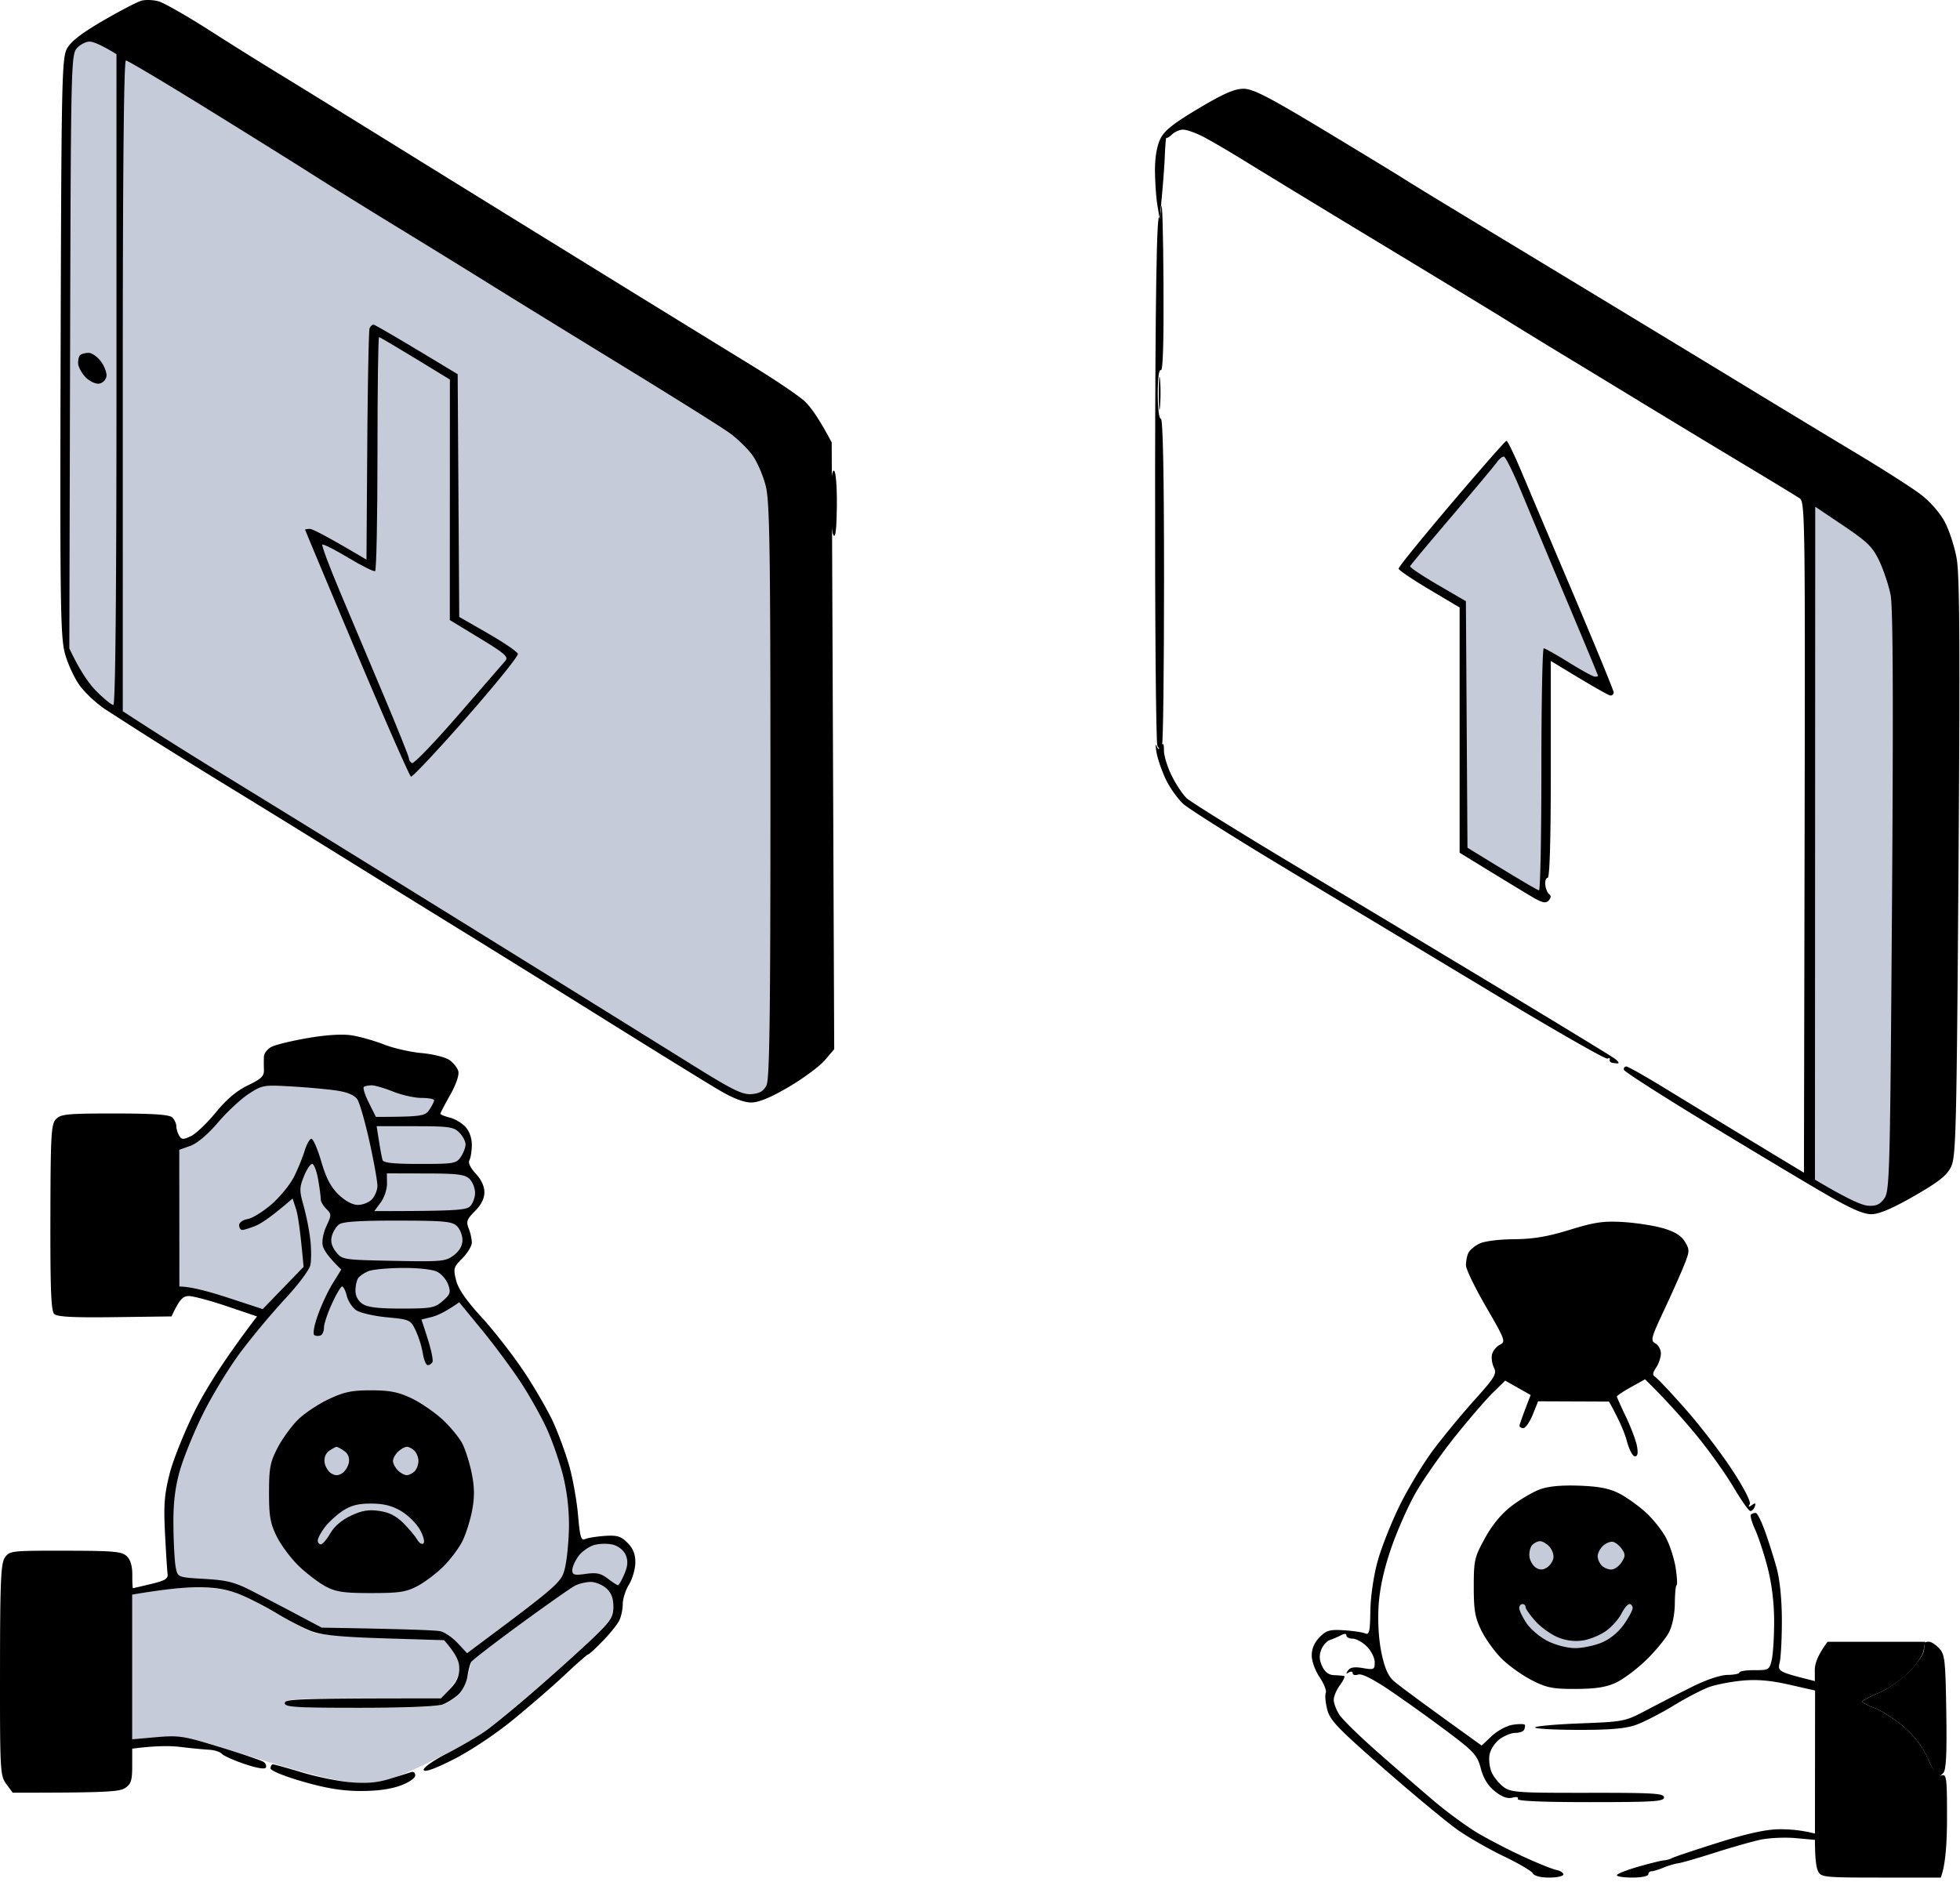<svg xmlns="http://www.w3.org/2000/svg" width="166" height="160" fill="none"><path fill="#C6CBD9" d="M44.088 137.572c2.197-1.603 4.234-3.054 4.527-3.225.293-.17.893-.314 1.332-.322.442-.008 1.065.226 1.398.525.421.378.6.836.6 1.536-.003.885-.208 1.196-1.804 2.73-.99.954-3.235 2.972-4.993 4.49-1.755 1.516-3.67 3.09-4.256 3.494-.586.408-2.384 1.404-3.995 2.216-1.611.81-3.409 1.604-3.995 1.761-.586.157-1.664.29-2.396.29-.733.003-2.829-.405-4.661-.908a201.446 201.446 0 0 1-6.791-2.027c-3.26-1.047-3.59-1.102-7.857-.794v-12.25l1.665-.291c.916-.157 2.564-.301 3.662-.317 1.243-.018 2.5.142 3.329.424.732.248 2.349 1.049 3.595 1.784 1.246.735 2.682 1.47 3.196 1.633.514.162 3.19.37 10.967.628l.642.733c.415.474.642 1.06.642 1.664 0 .671-.219 1.156-1.558 2.53h-6.61c-5.7 0-6.613.056-6.613.4 0 .343.895.399 6.458.399 4.999 0 6.624-.085 7.19-.373.403-.202.936-.594 1.183-.865.245-.272.575-1.031.73-1.691.155-.658.314-1.212.352-1.231.037-.016 1.864-1.342 4.06-2.943Z"/><path fill="#000" fill-rule="evenodd" d="M13.432.113c.455.128 2.386 1.228 4.29 2.445a354.822 354.822 0 0 0 5.46 3.423c1.1.665 5.233 3.217 9.188 5.667 3.955 2.453 11.864 7.342 17.577 10.866a5761.07 5761.07 0 0 0 13.849 8.527c1.904 1.167 3.861 2.493 4.351 2.948.49.456 1.204 1.428 2.293 3.492l.213 51.4-.793.932c-.437.511-1.8 1.526-3.03 2.25-1.503.887-2.544 1.322-3.178 1.332-.642.008-1.534-.335-2.797-1.076-1.02-.602-5.267-3.225-9.443-5.83a2905.867 2905.867 0 0 0-12.65-7.856 3470.701 3470.701 0 0 1-10.12-6.264 1791.705 1791.705 0 0 0-9.056-5.585 624.223 624.223 0 0 1-6.658-4.125 549.76 549.76 0 0 1-3.994-2.557c-.733-.48-1.713-1.39-2.179-2.026-.463-.634-1.033-1.873-1.265-2.752-.373-1.411-.415-4.452-.354-25.966.064-22.624.104-24.43.535-25.234.33-.612 1.223-1.305 3.063-2.375C10.16.92 11.618.16 11.967.063c.351-.101 1.01-.077 1.465.05Zm16.355 87.594c.687.106 1.912.452 2.716.77.807.316 2.245.646 3.196.731.953.086 2.01.347 2.351.581.344.232.688.663.765.956.088.32-.184 1.119-.68 1.998-.452.804-.828 1.526-.836 1.598-.008.072.347.223.791.332.442.11 1.047.47 1.343.8.33.367.535.96.527 1.53-.003.512-.096 1.093-.205 1.287-.12.216.088.655.538 1.132.463.493.732 1.071.732 1.577 0 .532-.266 1.065-.799 1.598-.684.684-.761.894-.532 1.464.146.365.266.906.266 1.199 0 .293-.36.892-.799 1.331-.746.746-.78.871-.533 1.865.184.737.847 1.699 2.157 3.129 1.04 1.134 2.65 3.201 3.58 4.594.93 1.393 2.056 3.34 2.503 4.328.448.988 1.06 2.665 1.359 3.728.298 1.063.625 2.922.732 4.133.157 1.822.258 2.171.588 2.016.222-.101.97-.223 1.665-.271 1.06-.072 1.374.024 1.93.58.475.474.667.954.667 1.665-.003.549-.243 1.387-.533 1.864-.293.477-.533 1.225-.533 1.665 0 .439-.133 1.068-.298 1.398-.162.33-.79 1.11-1.398 1.734-.605.625-1.159 1.134-1.233 1.131-.072 0-.972.786-1.998 1.753-1.025.964-3.033 2.7-4.46 3.862-1.49 1.209-3.62 2.617-4.994 3.305-1.606.804-2.424 1.089-2.48.865-.045-.186.813-.794 1.931-1.371 1.108-.57 2.554-1.409 3.212-1.859.66-.453 2.698-2.128 4.528-3.726 1.832-1.598 4.019-3.577 4.863-4.4 1.331-1.297 1.534-1.624 1.531-2.493-.003-.695-.184-1.161-.602-1.536-.33-.296-.93-.536-1.331-.533-.403.003-1.002.147-1.332.32-.33.173-2.397 1.63-4.594 3.235-2.197 1.606-4.078 3.052-4.176 3.215-.101.16-.245.714-.322 1.225-.078.511-.413 1.193-.749 1.513-.338.319-.942.711-1.345.865-.444.173-3.211.285-7.057.285-5.444 0-6.325-.056-6.325-.399 0-.344.913-.4 13.223-.4l.78-.799c.56-.575.778-1.06.778-1.731 0-.604-.227-1.19-1.284-2.397l-5.017-.157c-3.764-.12-5.316-.271-6.216-.61-.658-.25-1.977-.926-2.93-1.502-.95-.578-2.389-1.313-3.196-1.635-1.05-.415-2.032-.581-3.462-.581-1.097 0-2.807.142-5.593.624v12.25l2.064-.178c1.907-.162 2.317-.099 5.393.85 1.832.564 3.478 1.123 3.662 1.243.184.117.274.336.2.482-.083.165-.772.048-1.798-.298-.916-.312-1.784-.7-1.93-.865-.147-.166-.626-.32-1.066-.344a45.266 45.266 0 0 1-2.397-.234c-.879-.107-2.168-.118-4.128.143v1.465c0 1.223-.098 1.532-.599 1.867-.474.317-1.523.4-9.521.397l-.54-.732c-.523-.704-.544-1.095-.536-9.655.005-7.499.07-9.017.408-9.521.391-.583.519-.599 5.129-.591 4.11.005 4.788.067 5.201.466.314.301.472.844.466 1.59-.005.623.022 1.127.059 1.121.037-.008.727-.167 1.531-.359 1.188-.282 1.452-.445 1.398-.855-.037-.277-.136-1.824-.218-3.436-.123-2.418-.053-3.302.394-5.06.298-1.171 1.26-3.568 2.139-5.326.879-1.758 2.423-4.275 5.26-7.99l-2.555-.863c-1.406-.476-2.854-.863-3.222-.86-.487.003-.772.232-1.465 1.723l-4.794.062c-3.51.045-4.886-.024-5.137-.267-.269-.253-.34-2.082-.327-8.184.016-7.063.064-7.904.479-8.33.405-.421.988-.474 4.985-.472 3.295.003 4.621.096 4.866.341.184.187.336.517.336.738 0 .22.109.578.24.799.207.343.348.349.995.042.416-.194 1.359-1.094 2.1-1.997.918-1.124 1.778-1.85 2.729-2.306 1.142-.552 1.38-.78 1.355-1.332a15.853 15.853 0 0 1 0-1.132c.016-.255.299-.612.629-.79.33-.18 1.712-.517 3.076-.752 1.58-.272 2.93-.354 3.729-.231Zm-6.672 61.759c.11-.002 1.22.307 2.464.682 1.246.376 3.102.754 4.128.836 1.358.112 2.26.032 3.329-.298a92.515 92.515 0 0 0 1.797-.567c.184-.064.333.061.333.282 0 .235-.524.594-1.265.866-.826.303-2.003.463-3.396.455-1.544-.008-2.881-.226-4.863-.799-1.592-.458-2.73-.927-2.73-1.121.003-.184.094-.333.203-.336Z" clip-rule="evenodd"/><path fill="#000" d="M70.587 45.337c-.141-.22-.248-1.574-.234-3.012.013-1.667.117-2.551.287-2.447.155.096.253 1.366.237 3.012-.021 1.944-.114 2.72-.29 2.447Z"/><path fill="#C6CBD9" fill-rule="evenodd" d="M7.575 3.525c.307.003.948.242 2.29 1.065v27.565c0 18.197-.09 27.564-.266 27.564-.146 0-.777-.509-1.403-1.132-.626-.623-1.406-1.702-2.325-3.662l.066-25.14c.064-24.263.086-25.157.573-25.7.277-.307.756-.56 1.065-.56Zm3.09 1.598c.146 0 3.291 1.872 6.99 4.163 3.7 2.287 7.804 4.85 9.122 5.694 1.318.841 4.314 2.7 6.658 4.133 2.344 1.43 5.94 3.646 7.99 4.924 2.05 1.278 7.204 4.45 11.452 7.052 4.247 2.6 8.26 5.119 8.921 5.596.66.476 1.532 1.329 1.94 1.896.404.567.913 1.75 1.126 2.628.325 1.34.388 5.516.388 25.834 0 18.943-.071 24.381-.335 24.9-.245.488-.583.688-1.26.744-.772.064-1.59-.338-4.921-2.41a21312.08 21312.08 0 0 0-11.319-7.034c-4.03-2.5-11.46-7.105-16.512-10.23a3522.545 3522.545 0 0 0-12.65-7.792 327.374 327.374 0 0 1-7.857-4.97V32.687c0-18.197.09-27.564.267-27.564Zm14.115 86.92c1.39.082 3.118.242 3.837.359.85.136 1.428.394 1.654.74.192.293.655 1.912 1.028 3.595.373 1.686.671 3.364.666 3.729-.005.367-.216.879-.469 1.14-.253.261-.788.471-1.19.466-.458-.005-1.07-.333-1.63-.874-.652-.626-1.055-1.395-1.465-2.796-.311-1.063-.687-1.93-.833-1.93-.147 0-.403.45-.57.998-.166.549-.57 1.54-.895 2.197-.328.66-1.18 1.71-1.894 2.336-.716.625-1.632 1.195-2.034 1.265-.418.072-.733.301-.733.527 0 .221.12.399.267.399.146 0 .655-.157 1.131-.351.477-.192 1.375-.791 3.13-2.312l.285.866c.16.476.367 1.779.647 4.924l-3.462 3.577-2.93-.959c-1.611-.527-3.198-.959-4.128-.951l-.008-11.585.935-.333c.58-.205 1.47-.958 2.335-1.97.77-.903 1.937-1.992 2.597-2.424 1.167-.762 1.263-.778 3.729-.634Zm6.703-.1c.266 0 1.087.24 1.819.533.732.293 1.81.533 2.397.533.586 0 1.065.09 1.068.2 0 .109-.179.468-.4.799-.36.535-.626.599-4.53.61l-.6-1.204c-.33-.663-.518-1.263-.42-1.337.096-.072.397-.133.666-.133Zm.415 3.463h3.234c2.876 0 3.289.058 3.763.532.293.293.532.743.535 1 0 .255-.178.734-.4 1.064-.378.565-.585.6-3.464.6-2.219 0-3.092-.09-3.167-.333-.056-.184-.192-.903-.3-1.598l-.2-1.265Zm-5.462 3.196c.157 0 .386.599.512 1.331.125.733.223 1.481.218 1.665-.005.184.205.546.466.807.453.45.453.519.013 1.465-.266.572-.396 1.273-.309 1.656.086.368.474.972 1.569 2.021l-.735 1.186c-.402.655-.972 1.877-1.265 2.719-.328.945-.426 1.582-.264 1.664a.659.659 0 0 0 .533 0c.146-.072.266-.373.266-.666 0-.293.301-1.19.666-1.997.367-.804.756-1.467.866-1.47.111-.003.29.357.399.799.112.442.471.988.799 1.212.33.223 1.5.492 2.597.599 1.946.186 2.005.216 2.442 1.124a8.34 8.34 0 0 1 .602 1.931c.085.548.271.998.418.998.146 0 .327-.12.4-.266.074-.147-.105-1.015-.395-1.931a89.21 89.21 0 0 0-.54-1.664c-.006 0 .383-.096.862-.216.48-.117 1.202-.448 2.336-1.249l1.912 2.33c1.052 1.281 2.538 3.289 3.308 4.461.767 1.172 1.771 2.97 2.232 3.995.458 1.025 1.068 2.794 1.353 3.928a17.83 17.83 0 0 1 .492 4.261c-.016 1.209-.165 2.783-.333 3.497-.3 1.273-.4 1.369-8.298 7.257l-.8-.857c-.439-.472-1.096-.924-1.464-1.004-.365-.083-2.775-.184-10.048-.304l-1.966-1.044a397.342 397.342 0 0 0-3.816-1.997c-1.574-.813-2.184-.972-4.125-1.087-2.277-.133-2.277-.133-2.448-.932-.093-.439-.184-1.997-.202-3.462-.024-1.928.117-3.215.508-4.661.299-1.097 1.194-3.316 1.992-4.927.797-1.611 2.262-4.005 3.255-5.321a67.2 67.2 0 0 1 3.734-4.461c1.062-1.137 2.008-2.399 2.101-2.801.093-.403.093-1.391 0-2.198a21.531 21.531 0 0 0-.57-2.863c-.357-1.257-.357-1.504.024-2.463.232-.586.549-1.065.703-1.065Zm6.33.799 3.263.008c2.722.005 3.342.082 3.74.466.26.253.468.788.465 1.19-.005.402-.197.914-.428 1.132-.333.317-1.21.4-8.105.4l.544-.733c.298-.402.538-1.121.532-1.598l-.01-.865Zm.925 4.002c3.925.006 4.6.067 5.01.467.26.253.47.788.465 1.19-.005.482-.26.921-.74 1.286-.684.514-1.02.546-5.084.466-4.277-.085-4.362-.098-4.88-.753-.361-.456-.476-.877-.361-1.332.093-.365.367-.815.612-.999.314-.237 1.758-.33 4.978-.325Zm.407 4.009c1.33-.008 2.538.127 2.93.325.365.186.785.676.932 1.086.232.658.176.831-.466 1.39-.671.586-.964.639-3.462.642-1.995 0-2.893-.106-3.33-.399a1.336 1.336 0 0 1-.596-1.135c.003-.402.107-.876.234-1.052.126-.176.512-.437.86-.583.35-.144 1.652-.266 2.898-.274Zm17.873 23.46c.445.128.882.501 1.036.887.195.49.16.913-.133 1.598-.221.514-.46.932-.533.932-.074 0-.463-.251-.865-.56-.586-.447-.962-.527-1.864-.399-.96.136-1.135.088-1.143-.306-.005-.256.232-.794.522-1.196.293-.4.908-.828 1.369-.953.463-.126 1.188-.126 1.611-.003Z" clip-rule="evenodd"/><path fill="#000" d="M31.105 37.787c.037-5.294.125-9.776.194-9.96.07-.184.219-.33.333-.325.112.003 1.763.95 7.13 4.197l.133 20.563 2.436 1.398c1.34.77 2.477 1.547 2.53 1.731.051.184-1.914 2.615-4.367 5.406-2.453 2.791-4.562 5.04-4.685 4.994-.122-.043-2.189-4.754-4.594-10.466-2.405-5.713-4.373-10.416-4.373-10.454.003-.037.184-.066.402-.066.219 0 1.388.586 4.794 2.607l.067-9.625ZM6.62 30.802c-.022-.307.06-.637.183-.733.122-.098.442-.178.711-.178.269 0 .735.33 1.036.732.301.402.511.972.466 1.263a.793.793 0 0 1-.615.615c-.293.045-.804-.192-1.14-.53-.333-.338-.62-.866-.642-1.17Zm18.626 89.457c.548-.541 1.718-1.318 2.596-1.731 1.31-.615 1.958-.751 3.596-.749 1.574.003 2.293.144 3.395.666.77.365 1.952 1.172 2.629 1.795.676.623 1.44 1.553 1.702 2.064.26.512.617 1.651.793 2.53.235 1.188.243 1.992.027 3.13-.16.841-.53 2.01-.823 2.596-.293.586-1.012 1.545-1.598 2.131-.586.586-1.574 1.334-2.197 1.664-.967.512-1.542.6-3.928.6-2.339 0-2.97-.094-3.862-.565-.586-.312-1.609-1.092-2.274-1.731-.663-.642-1.502-1.766-1.865-2.498-.548-1.119-.655-1.715-.652-3.729.003-2.093.096-2.575.732-3.795.402-.769 1.18-1.84 1.729-2.378Zm129.859-47.275c-.152-.775-.085-1.1.314-1.531.277-.301.786-.549 1.132-.549.386 0 .932.357 1.425.932.44.512.876 1.263.97 1.665.093.402.061 1.033-.072 1.398-.166.458-.469.687-.97.733-.508.047-1.009-.192-1.667-.8-.602-.55-1.012-1.222-1.132-1.848ZM98.248 57.588c-.056.66-.1.24-.104-.932 0-1.172.046-1.71.104-1.198.056.511.056 1.47 0 2.13Z"/><path fill="#000" d="M112.102 11.009c-4.687-2.823-5.984-3.49-6.791-3.49-.751 0-1.696.416-3.795 1.665-2.16 1.287-2.9 1.878-3.25 2.597-.287.591-.45 1.563-.447 2.663.006.951.096 2.27.203 2.93l.197 1.198c.285-2.89.397-4.469.434-5.371.037-.903.096-1.593.133-1.532.037.061.256-.07.485-.287.232-.219.65-.4.932-.4.282 0 1.023.258 1.646.573.623.314 2.391 1.35 3.928 2.303a2047.2 2047.2 0 0 0 11.585 7.044c4.834 2.925 9.508 5.766 10.387 6.318.879.55 2.974 1.835 4.66 2.857 1.686 1.02 4.922 2.986 7.191 4.37a1860.32 1860.32 0 0 0 8.256 4.991c2.272 1.364 4.333 2.618 4.583 2.789.429.293.453 2.152.4 28.715l-.056 28.403a2523.246 2523.246 0 0 1-11.785-7.159c-1.648-1.012-3.116-1.84-3.262-1.84-.147 0-.237.128-.2.282.037.154 3.241 2.21 7.124 4.567 3.883 2.357 8.376 5.05 9.987 5.979 2.109 1.223 3.191 1.694 3.862 1.686.636-.005 1.779-.495 3.595-1.534 2.061-1.182 2.767-1.736 3.129-2.458.426-.858.477-2.863.64-25.3.135-18.728.098-24.8-.152-26.233-.179-1.026-.647-2.453-1.039-3.172-.415-.762-1.27-1.726-2.045-2.306-.733-.549-3.01-2.008-5.06-3.242a2337.658 2337.658 0 0 1-8.123-4.913 10790.647 10790.647 0 0 0-23.836-14.454c-3.076-1.858-6.072-3.685-6.658-4.063-.586-.376-3.673-2.256-6.858-4.176ZM98.248 34.418c.056-.66.056-1.678 0-2.264-.056-.585-.1-.045-.1 1.199s.044 1.726.1 1.065Z"/><path fill="#000" d="M128.793 39.803c-.576-1.36-1.116-2.468-1.204-2.463-.088.005-2.184 2.391-4.661 5.305-2.474 2.916-4.49 5.4-4.479 5.526.01.128 1.18.919 2.596 1.76l2.576 1.532v20.773a789.188 789.188 0 0 0 5.941 3.627c1.034.62 1.34.7 1.598.424.205-.224.224-.41.051-.533-.147-.104-.296-.458-.333-.788-.037-.33.053-.6.2-.6.173 0 .266-3.24.266-9.188V55.99c3.715 2.27 4.914 2.93 5.06 2.93.147 0 .266-.12.266-.267 0-.146-1.539-3.89-3.416-8.322-1.881-4.432-3.889-9.17-4.461-10.528ZM98.344 63.181c-.208.354-.25.354-.391 0-.088-.221-.09.021-.008.533.082.511.428 1.531.77 2.263.343.733 1.022 1.691 1.512 2.134.49.439 4.663 3.068 9.279 5.837 4.615 2.77 12.434 7.473 17.377 10.45 4.943 2.978 9.108 5.354 9.255 5.282.146-.072.237-.043.2.066a.21.21 0 0 0 .133.267c.109.037.349.066.532.07.184 0 .035-.206-.333-.462-.364-.253-4.62-2.847-9.454-5.763a6932.314 6932.314 0 0 0-17.444-10.482c-4.759-2.85-8.932-5.441-9.268-5.758-.338-.317-.908-1.175-1.268-1.907-.362-.732-.657-1.691-.657-2.13 0-.584-.064-.693-.235-.4Zm38.792 63.336c-.844-.431-1.709-.599-3.395-.66-1.523-.053-2.613.051-3.329.317-.586.216-1.654.844-2.376 1.393-.865.658-1.635 1.582-2.263 2.727-.895 1.624-.954 1.877-.954 4.128 0 2.008.107 2.613.655 3.728.362.733 1.145 1.811 1.742 2.397.597.586 1.742 1.396 2.541 1.801 1.254.636 1.763.735 3.718.727 1.683-.008 2.554-.144 3.395-.536.623-.29 1.777-1.155 2.565-1.925s1.651-1.819 1.915-2.33c.293-.565.49-1.534.498-2.464.008-.841.077-1.534.149-1.534.074-.003.042-.634-.069-1.401-.112-.764-.472-1.915-.799-2.554-.328-.642-1.106-1.63-1.729-2.197-.623-.57-1.64-1.297-2.264-1.617Z"/><path fill="#000" d="M98.025 63.181c-.126-.221-.214-10.826-.195-23.57.019-12.743.115-22.69.394-21.039l.136-1.065c.075-.586.157 2.32.181 6.458.03 4.943-.045 7.479-.22 7.39-.166-.082-.267.666-.267 1.998 0 1.244.112 2.13.266 2.13.173 0 .267 4.707.267 13.583 0 7.47-.075 13.793-.168 14.048-.144.4-.2.41-.394.067Zm62.388 29.761c-.219-.14-.309-2.298-.314-7.457-.003-3.992.048-7.196.117-7.124.066.072.208 3.428.311 7.457.144 5.486.115 7.273-.114 7.124Z"/><path fill="#C6CBD9" d="M136.404 110.027c.661-.008 1.737-.171 2.397-.36.661-.189 1.348-.359 1.531-.378.184-.018.333.085.333.232 0 .146-.45 1.188-.998 2.314-.602 1.236-1.369 2.346-1.931 2.805-.512.415-1.532.932-2.264 1.15-.732.216-1.811.389-2.397.384-.586-.006-1.723-.277-2.525-.602-1.313-.53-1.563-.767-2.447-2.323-.543-.95-1.175-2.061-1.404-2.463-.229-.402-.354-.791-.282-.866.072-.072.642.12 1.265.432.623.311 1.731.623 2.464.698.918.09 1.906-.046 3.195-.44 1.026-.311 2.403-.575 3.063-.583Z"/><path fill="#000" d="M162.948 139.802c.024-.323.054-.616.067-.653.011-.037.17-.069.354-.075.184-.005.573.248.866.56.484.519.538.993.604 5.401.056 3.632-.01 4.919-.266 5.177-.186.192-.397.344-.471.338-.072-.002-.432-.69-.799-1.523-.444-1.012-1.11-1.907-1.998-2.685-.732-.641-1.845-1.369-2.471-1.616-.629-.248-1.14-.512-1.137-.583 0-.072.633-.4 1.406-.727.772-.328 1.944-1.143 2.602-1.811.66-.672 1.219-1.484 1.243-1.803Z"/><path fill="#C6CBD9" d="M128.851 41.676c-.679-1.649-1.35-2.997-1.488-2.997-.139 0-.411.224-.6.496-.191.271-1.904 2.322-3.808 4.56-1.904 2.234-3.494 4.138-3.532 4.231-.039.093 1.01.796 2.331 1.566l2.399 1.398.133 20.885c4.541 2.791 5.95 3.603 6.059 3.609.109.005.2-4.608.2-10.246 0-5.638.091-10.253.2-10.256.109 0 1.068.538 2.13 1.199 1.063.66 2.051 1.2 2.198 1.2.146 0 .269-.028.274-.066.002-.037-1.177-2.884-2.626-6.325a2458.97 2458.97 0 0 1-3.87-9.254Zm27.274 2.854-2.386-1.603-.024 57.006c2.786 1.662 3.997 2.174 4.49 2.205.687.046 1.007-.095 1.38-.607.46-.628.495-2.03.658-25.167.117-17.2.082-24.938-.12-25.966-.16-.805-.589-2.094-.951-2.863-.57-1.204-.996-1.622-3.047-3.004Zm-24.896 86.496c-.231-.255-.588-.466-.79-.466-.203 0-.506.149-.674.333-.168.184-.272.621-.229.972.04.352.285.77.54.932.339.213.592.213.932 0 .256-.162.506-.522.554-.799.051-.277-.101-.716-.333-.972Zm6.137.2c-.2-.293-.544-.567-.762-.612-.219-.043-.602.114-.852.351-.251.237-.448.634-.44.879.008.248.165.599.352.786.186.183.548.335.804.332.256-.002.645-.274.863-.604.335-.509.341-.679.035-1.132Zm-8.155 4.927a.267.267 0 0 0-.267-.266c-.146 0-.269.149-.274.333-.005.183.266.753.602 1.265.336.514 1.148 1.203 1.806 1.534.684.343 1.678.599 2.327.599.624 0 1.636-.213 2.251-.469.692-.288 1.409-.873 1.872-1.531.415-.586.748-1.215.746-1.398-.006-.184-.128-.333-.275-.333-.146 0-.447.359-.665.799-.221.439-.789 1.089-1.265 1.443-.477.354-1.345.725-1.931.826a3.951 3.951 0 0 1-2.131-.227c-.586-.226-1.454-.836-1.931-1.358-.476-.522-.865-1.071-.865-1.217Z"/><path fill="#000" d="M128.215 104.977c1.64-.01 2.836-.213 4.727-.793 2.12-.653 2.855-.759 4.527-.661 1.098.067 2.626.304 3.396.528.988.29 1.526.625 1.838 1.142.415.69.407.81-.102 2.064-.295.733-1.062 2.45-1.704 3.817-1.06 2.266-1.124 2.506-.698 2.729.256.136.466.514.469.845 0 .33-.178.868-.4 1.198-.308.461-.327.645-.077.799.179.109 1.335 1.337 2.565 2.73 1.23 1.39 3.001 3.699 3.933 5.126 1.026 1.566 1.622 2.73 1.503 2.93-.144.245-.096.264.186.067.29-.203.349-.171.242.133-.08.221-.253.386-.386.37-.136-.016-.783-.943-1.443-2.059-.661-1.116-2.062-3.078-3.119-4.365a61.761 61.761 0 0 0-4.346-4.732l-1.196.666c-.658.364-1.193.724-1.188.798.005.072.354.853.775 1.732.418.878.834 1.986.924 2.463.109.599.059.866-.173.868-.184.003-.487-.567-.674-1.265-.189-.698-.607-1.742-1.523-3.374l-6-.024-.461 1.14c-.256.628-.612 1.137-.796 1.132-.184-.003-.328-.099-.32-.208.008-.109.224-.74.943-2.597l-2.155-1.217-1.033 1.01c-.57.554-2.008 2.221-3.196 3.704-1.19 1.486-2.7 3.643-3.358 4.794-.655 1.153-1.601 3.294-2.096 4.759-.607 1.784-.948 3.366-1.039 4.794-.085 1.31.006 2.831.232 3.949.264 1.295.562 1.992 1.036 2.421.365.33 2.194 1.699 7.457 5.481l.866-.812c.49-.458 1.27-.874 1.797-.951.512-.077.962-.072.999.011.037.085.005.274-.067.421-.072.146-.402.261-.732.258-.33-.005-.93.234-1.332.533-.418.306-.791.884-.865 1.339-.072.44.016 1.119.2 1.507.183.389.631.933.998 1.21.61.455 1.212.498 7.124.49 5.569-.008 6.459.045 6.459.388 0 .344-.874.4-6.259.4-4.083 0-6.213-.093-6.125-.266.08-.16-.11-.203-.466-.112-.411.106-.871-.062-1.465-.533-.589-.466-.972-1.086-1.199-1.933-.303-1.138-.559-1.42-2.863-3.151a145.157 145.157 0 0 0-4.793-3.436c-1.47-.996-2.427-1.478-2.73-1.376-.256.085-.466.034-.466-.112 0-.147-.149-.176-.33-.067-.24.147-.259.099-.067-.17.186-.264.554-.323 1.262-.2.935.16.999.128.999-.495 0-.368-.301-.967-.666-1.332-.367-.368-.905-.666-1.198-.666-.293 0-.533-.12-.533-.266 0-.171-.168-.179-.466-.019a7.323 7.323 0 0 1-.932.4c-.256.082-.586.45-.732.817-.189.474-.168.877.072 1.399.229.492.556.743.998.761.365.016.751.045.86.067.11.021-.045.367-.34.769-.299.403-.538.973-.533 1.265.005.293.221.855.477 1.252.253.394 1.661 1.774 3.126 3.068a450.413 450.413 0 0 0 4.794 4.165c1.172.999 2.908 2.27 3.862 2.829.953.556 2.69 1.454 3.861 1.989 1.172.538 2.4 1.031 2.73 1.095.33.064.599.237.599.383 0 .147-.538.267-1.198.267-.74 0-1.276-.139-1.398-.365-.109-.2-1.22-.852-2.464-1.446-1.243-.594-2.999-1.598-3.896-2.232-.898-.631-3.689-2.948-6.205-5.145-3.979-3.479-4.608-4.134-4.842-5.061-.149-.585-.202-1.214-.12-1.398.083-.184-.154-.783-.525-1.331-.386-.573-.671-1.369-.665-1.865.005-.559.242-1.1.673-1.531.573-.573.863-.652 2.064-.578.77.051 1.577.171 1.798.269.336.149.405-.154.429-1.885.016-1.199.272-2.962.607-4.198.32-1.171 1.172-3.329 1.896-4.793.725-1.465 2.011-3.585 2.855-4.709.845-1.124 2.405-3.012 3.468-4.195 1.734-1.928 1.901-2.21 1.638-2.748-.163-.33-.229-.839-.152-1.132.077-.293.378-.652.668-.799.498-.25.432-.429-1.174-3.196-.935-1.611-1.705-3.198-1.707-3.528-.003-.331.085-.797.194-1.036.109-.24.53-.6.932-.799.429-.211 1.646-.368 2.93-.379Z"/><path fill="#000" d="M148.644 129.562c-.287-.624-.442-1.194-.343-1.265a.759.759 0 0 1 .399-.134c.12 0 .472.69.775 1.532.306.841.751 2.25.994 3.129.271.999.439 2.647.444 4.394.003 1.537-.08 3.156-.181 3.596-.186.791-.173.804 2.975 1.598l-.005-.933c-.003-.527.231-1.251 1.078-2.396h8.256l-.117.732c-.064.402-.634 1.244-1.265 1.869-.631.626-1.779 1.404-2.551 1.732-.773.327-1.406.652-1.406.727-.003.072.508.335 1.137.583.626.248 1.739.975 2.471 1.616.888.778 1.554 1.672 1.998 2.682.516 1.175.772 1.486 1.131 1.38.429-.125.467.168.467 3.593 0 2.05-.12 4.026-.533 5.06h-5.06c-4.794 0-5.074-.03-5.327-.533-.146-.293-.266-1.012-.266-2.663l-1.664-.149c-.917-.08-2.264-.016-2.997.146-.732.163-2.468.658-3.861 1.103-1.393.444-2.77.844-3.063.884-.293.04-.863.21-1.265.378-.402.165-.852.301-.999.301a.267.267 0 0 0-.266.266c0 .147-.599.267-1.332.267-.732 0-1.331-.091-1.331-.2 0-.109.807-.432 1.797-.717.989-.284 1.977-.529 2.198-.543.221-.016.519-.098.665-.186.147-.088 1.886-.671 3.862-1.295 2.485-.785 4.088-1.139 5.193-1.153a11.71 11.71 0 0 1 3.063.365l.011-12.117-2.203-.501c-1.563-.354-2.703-.453-3.933-.341-.954.088-2.211.328-2.797.533-.586.205-1.965.918-3.062 1.59-1.1.668-2.536 1.406-3.196 1.637-.874.307-2.195.421-4.861.416-2.013-.003-3.662-.096-3.662-.205-.002-.109 1.708-.264 3.796-.344 3.744-.144 3.819-.16 5.659-1.132a199.09 199.09 0 0 1 3.862-1.978c1.206-.597 2.391-.994 2.996-.999.548-.005.998-.099.998-.208 0-.109.57-.197 1.265-.194 1.212.008 1.273-.03 1.468-.866.112-.479.202-1.949.202-3.268 0-1.547-.194-3.15-.546-4.527-.301-1.172-.783-2.639-1.068-3.262Z"/><path fill="#C6CBD9" d="M31.77 48.382c.11-.062.2-4.55.2-9.969 0-5.42.059-9.854.133-9.854.075 0 1.455.81 6 3.595l-.007 20.374 2.522 1.532c2.17 1.318 2.474 1.587 2.173 1.93l-.086.099-3.9 4.495c-2 2.307-3.759 4.134-3.905 4.062-.147-.072-.267-.253-.267-.4 0-.146-.974-2.572-2.162-5.393l-3.734-8.855c-.86-2.05-1.51-3.79-1.438-3.862.07-.072 1.06.43 2.2 1.114 1.14.687 2.162 1.195 2.272 1.132Zm-4.282 75.494c-.053-.392.099-.767.392-.973.266-.183.546-.335.62-.338.077-.002.37.155.65.349.328.227.469.573.4.975-.062.343-.32.756-.576.919-.338.213-.594.213-.932 0-.256-.163-.506-.581-.554-.932Zm5.795-.088c-.01-.208.179-.568.418-.799.24-.229.578-.421.751-.424.174-.002.467.149.653.333.184.187.336.578.336.871 0 .293-.144.682-.323.866-.178.183-.482.332-.67.332-.193 0-.528-.178-.747-.399-.218-.221-.407-.57-.418-.78Zm-5.776 5.59c.325-.432 1.012-1.06 1.528-1.398.696-.453 1.316-.613 2.403-.608 1.054.003 1.763.179 2.53.632.586.346 1.305 1.057 1.598 1.581.293.525.428 1.047.3 1.164-.125.115-.364-.029-.532-.319-.165-.293-.69-.922-1.167-1.398-.615-.616-1.209-.917-2.042-1.036-.903-.131-1.465-.038-2.397.399-.78.362-1.412.903-1.753 1.499-.292.512-.652.933-.799.933-.146 0-.266-.15-.263-.333 0-.184.266-.685.594-1.116Z"/></svg>